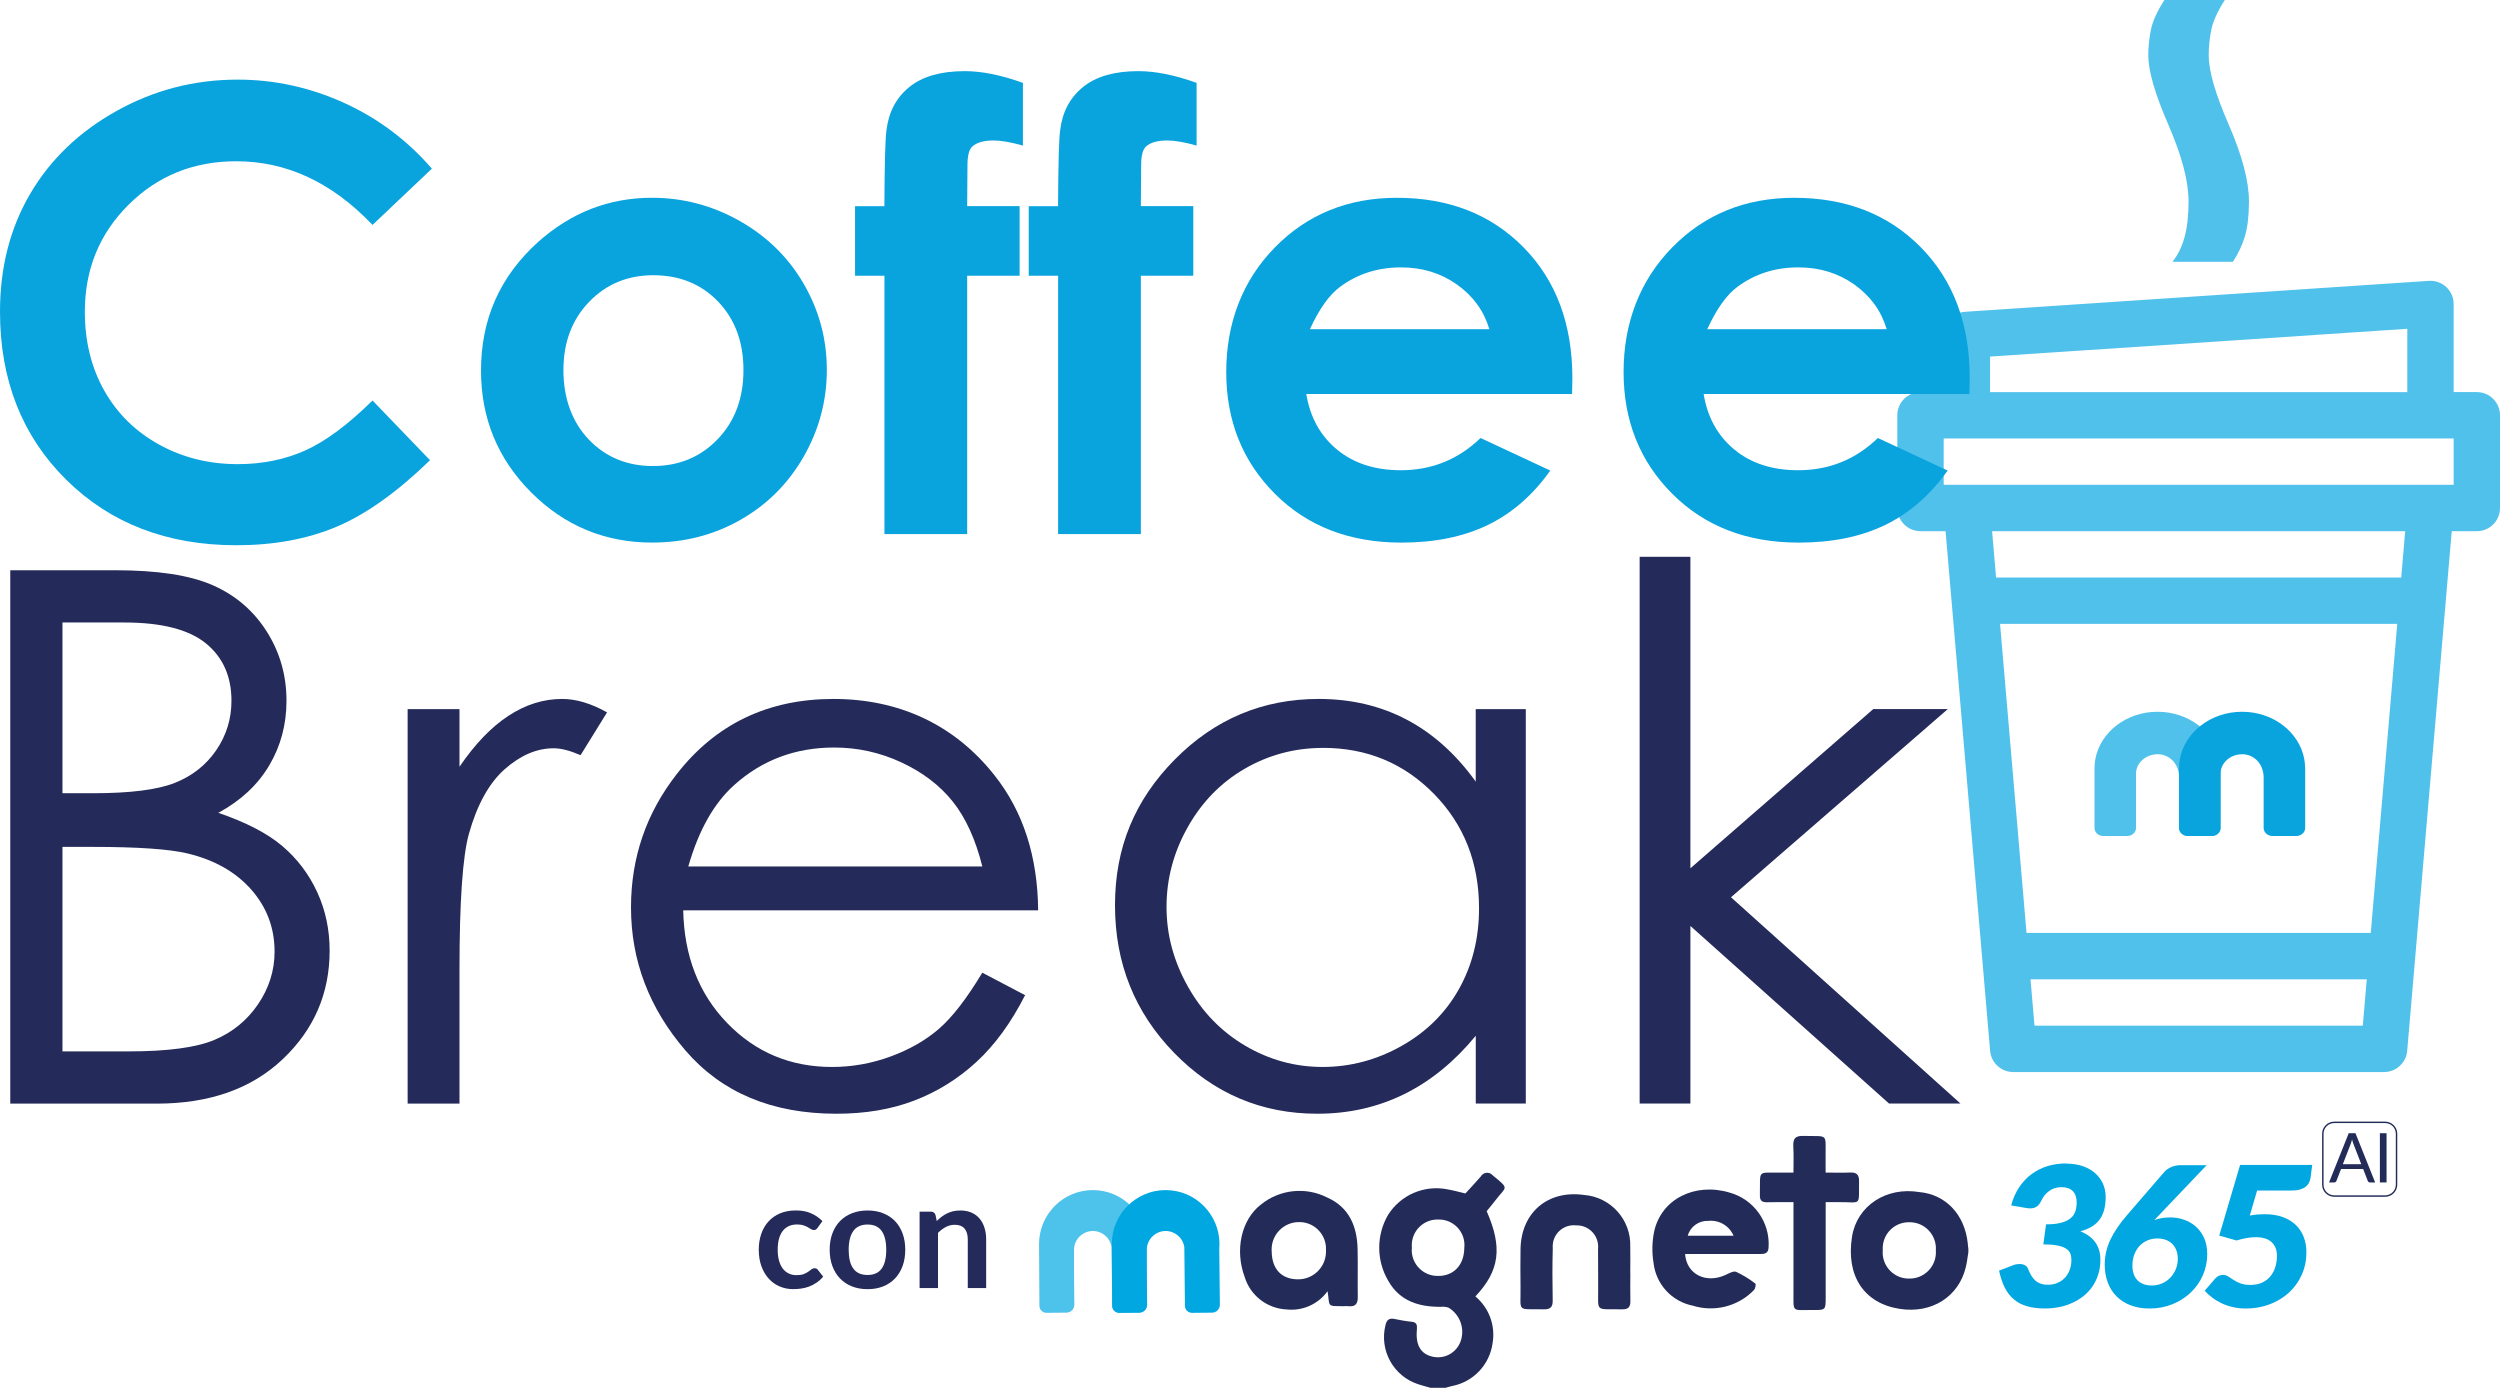 <?xml version="1.0" encoding="UTF-8"?>
<svg id="Capa_2" data-name="Capa 2" xmlns="http://www.w3.org/2000/svg" viewBox="0 0 772.38 428.76">
  <defs>
    <style>
      .cls-1 {
        fill: #232c59;
      }

      .cls-2 {
        fill: #00a7e1;
      }

      .cls-3 {
        fill: #242a59;
      }

      .cls-4 {
        fill: #50c1eb;
      }

      .cls-5 {
        fill: #09a3de;
      }

      .cls-6 {
        fill: #4dc2ea;
      }
    </style>
  </defs>
  <g id="Capa_1-2" data-name="Capa 1">
    <g>
      <g>
        <g>
          <path class="cls-2" d="M638.33,359.5c1.99,0,3.74.28,5.27.83,1.53.55,2.8,1.29,3.82,2.23,1.02.93,1.8,2.02,2.33,3.25.53,1.23.8,2.54.8,3.93,0,1.59-.17,2.97-.5,4.15-.33,1.18-.82,2.2-1.48,3.04-.65.84-1.47,1.55-2.44,2.11-.97.56-2.1,1.02-3.39,1.38,2.07.84,3.61,1.99,4.64,3.45,1.02,1.46,1.54,3.22,1.54,5.28,0,1.67-.22,3.19-.66,4.58-.44,1.38-1.05,2.64-1.82,3.76-.77,1.12-1.7,2.11-2.77,2.95-1.07.84-2.24,1.55-3.51,2.12-1.26.57-2.6,1-4.02,1.28-1.42.28-2.86.42-4.32.42-2.09,0-3.92-.23-5.51-.68-1.59-.45-2.95-1.15-4.09-2.11-1.14-.95-2.09-2.16-2.83-3.63-.74-1.47-1.33-3.22-1.78-5.27l4.22-1.63c.38-.16.75-.27,1.1-.33.35-.06.7-.09,1.04-.09.62,0,1.16.12,1.61.36.45.24.77.59.95,1.05.66,1.75,1.47,3.02,2.41,3.81.94.79,2.19,1.19,3.73,1.19,1.16,0,2.2-.21,3.1-.62.9-.41,1.67-.96,2.29-1.66.62-.69,1.09-1.51,1.42-2.44.32-.93.48-1.91.48-2.93,0-.72-.11-1.38-.33-1.97-.22-.59-.65-1.1-1.28-1.52-.63-.42-1.51-.75-2.63-.98-1.12-.23-2.6-.35-4.43-.35l.84-6.2c1.83,0,3.35-.15,4.56-.47,1.21-.31,2.18-.75,2.91-1.32.72-.57,1.23-1.27,1.54-2.11.3-.83.45-1.79.45-2.88,0-1.51-.4-2.66-1.19-3.48-.79-.81-1.96-1.22-3.51-1.22s-2.76.4-3.82,1.19c-1.06.79-1.86,1.77-2.38,2.93-.4.86-.88,1.48-1.43,1.86-.55.38-1.23.57-2.03.57-.18,0-.38-.01-.59-.03-.21-.02-.43-.05-.65-.09l-4.64-.8c.58-2.17,1.43-4.06,2.53-5.68,1.1-1.62,2.39-2.97,3.87-4.05,1.48-1.08,3.11-1.89,4.91-2.43,1.8-.53,3.69-.8,5.68-.8Z"/>
          <path class="cls-2" d="M670.49,376.12c1.47,0,2.89.24,4.26.71,1.37.47,2.59,1.18,3.66,2.12,1.06.94,1.92,2.13,2.56,3.55.64,1.43.96,3.08.96,4.97,0,2.29-.45,4.45-1.34,6.49-.89,2.04-2.14,3.82-3.73,5.34-1.6,1.53-3.48,2.74-5.66,3.63-2.18.89-4.54,1.34-7.09,1.34-2.21,0-4.17-.34-5.9-1.01-1.73-.67-3.18-1.61-4.35-2.8-1.17-1.19-2.07-2.62-2.68-4.28-.61-1.66-.92-3.47-.92-5.43,0-2.71.58-5.28,1.73-7.72,1.15-2.44,2.85-4.94,5.07-7.51l11.62-13.46c.5-.58,1.2-1.07,2.11-1.48.9-.4,1.89-.6,2.95-.6h8.01l-16.17,16.98c.74-.28,1.52-.49,2.33-.63s1.67-.21,2.57-.21ZM658.81,391.05c0,.92.12,1.76.38,2.51.25.75.63,1.4,1.13,1.93.5.53,1.13.94,1.88,1.23.75.29,1.63.44,2.63.44,1.08,0,2.11-.21,3.09-.62.97-.41,1.82-.99,2.54-1.73.72-.74,1.3-1.62,1.73-2.62.43-1,.65-2.1.65-3.28,0-.98-.15-1.86-.45-2.63-.3-.77-.72-1.43-1.26-1.97-.54-.54-1.2-.96-1.99-1.25-.78-.29-1.66-.44-2.62-.44-1.08,0-2.1.2-3.04.6-.94.4-1.76.97-2.45,1.7-.69.73-1.23,1.62-1.63,2.65-.39,1.03-.59,2.19-.59,3.48Z"/>
          <path class="cls-2" d="M713.9,363.66c-.08.6-.25,1.16-.5,1.67-.25.51-.61.95-1.08,1.32-.47.37-1.06.66-1.76.86-.7.2-1.54.3-2.5.3h-10.72l-2.26,7.74c.82-.16,1.62-.27,2.38-.33.76-.06,1.49-.09,2.2-.09,2.15,0,4.03.3,5.65.9,1.62.6,2.96,1.43,4.03,2.48,1.07,1.05,1.88,2.29,2.42,3.72.54,1.43.81,2.96.81,4.61,0,2.55-.48,4.89-1.45,7.03-.96,2.14-2.29,3.97-3.97,5.51-1.69,1.54-3.67,2.74-5.95,3.6-2.28.86-4.73,1.29-7.36,1.29-1.43,0-2.77-.15-4.02-.44-1.25-.29-2.41-.69-3.46-1.19-1.05-.5-2.02-1.08-2.89-1.75-.87-.66-1.65-1.36-2.33-2.11l3.25-3.76c.34-.4.72-.69,1.14-.87.42-.18.84-.27,1.26-.27.58,0,1.12.16,1.61.48.49.32,1.04.68,1.64,1.07.6.39,1.31.75,2.14,1.07.82.32,1.86.48,3.1.48,1.42,0,2.65-.25,3.69-.75,1.03-.5,1.88-1.16,2.54-1.99.66-.82,1.15-1.78,1.48-2.86.32-1.08.48-2.22.48-3.4,0-1.77-.54-3.17-1.63-4.2-1.08-1.03-2.72-1.55-4.91-1.55-.84,0-1.76.08-2.74.24-.98.16-2.05.42-3.19.78l-5.36-1.51,6.44-21.83h22.28l-.48,3.73Z"/>
        </g>
        <g>
          <path class="cls-1" d="M441.95,428.76c-1.23-.35-2.47-.67-3.68-1.06-7.75-2.45-12.22-10.53-10.2-18.4.35-1.41,1.03-2.11,2.55-1.84,1.8.34,3.59.72,5.39.88,1.69.14,1.87.99,1.74,2.45-.45,4.87,1.23,7.59,4.98,8.39,3.63.76,7.26-1.27,8.52-4.75,1.4-3.9-.14-8.25-3.68-10.4-.72-.27-1.49-.37-2.25-.29-6.8.09-12.84-1.69-16.39-7.99-3.72-6.27-3.76-14.07-.1-20.38,3.89-6.21,11.22-9.36,18.41-7.91,1.78.3,3.52.8,5.5,1.26,1.5-1.66,3.18-3.41,4.76-5.25.62-1.08,2-1.46,3.08-.84.24.14.45.32.63.53,5.32,4.34,4.12,3.3.86,7.61-.89,1.18-1.85,2.29-2.76,3.42,4.94,11.22,4.02,18.4-3.49,26.34,4.22,3.52,6.25,9.02,5.32,14.43-.9,6.66-5.95,12-12.55,13.26-.66.14-1.32.36-1.96.54h-4.69ZM452.41,385.41c.41-4.34-2.78-8.2-7.12-8.61-.37-.03-.74-.04-1.11-.03-4.39-.04-7.98,3.5-8.01,7.89,0,.25,0,.51.03.76-.44,4.38,2.75,8.29,7.13,8.74.33.03.66.05.99.04,4.87.04,8.09-3.46,8.08-8.79"/>
          <path class="cls-1" d="M608.13,386.87c-.26,1.52-.4,3.04-.77,4.54-2.15,9.19-10.5,14.49-20.38,12.98-11.09-1.69-16.73-10.21-14.79-22.34,1.52-9.49,10.52-15.45,20.77-13.76,8.23.75,14.03,6.97,14.98,15.8.07.57.07,1.14.19,1.72v1.05ZM598.08,386.32c.33-4.47-3.03-8.36-7.5-8.69-.26-.02-.52-.03-.78-.02-4.45-.04-8.09,3.53-8.13,7.98,0,.2,0,.41.02.61-.42,4.44,2.84,8.37,7.27,8.79.29.03.58.04.86.03,4.48.09,8.19-3.46,8.28-7.94,0-.26,0-.52-.02-.78"/>
          <path class="cls-1" d="M410.16,398.91c-2.92,4.05-7.8,6.21-12.76,5.64-5.99-.31-11.15-4.34-12.88-10.09-3.05-8.24-1.04-17.62,5.04-22.31,5.83-4.72,13.89-5.56,20.56-2.14,6.7,3,9.15,8.86,9.31,15.83.12,4.95-.02,9.9.06,14.82.04,2.13-.72,3.11-2.87,2.89-.52-.04-1.04-.04-1.56,0-5.3-.04-4.15.21-4.9-4.63M392.89,386.55c.03,5.49,3,8.69,8.11,8.7,4.74.05,8.62-3.76,8.67-8.51,0-.18,0-.35-.01-.53.22-4.55-3.28-8.42-7.83-8.64-.19,0-.37-.01-.56,0-4.66.02-8.42,3.82-8.4,8.48,0,.16,0,.33.02.49"/>
          <path class="cls-1" d="M520.61,387.42c.44,6.31,6.49,9.25,12.5,6.47,1.05-.48,2.45-1.3,3.27-.96,2.11.99,4.1,2.21,5.94,3.64.23.17,0,1.54-.41,1.97-4.88,5.06-12.2,6.94-18.92,4.85-6.45-1.28-11.34-6.57-12.11-13.1-.55-3.24-.49-6.56.17-9.78,2.15-10.04,12.59-15.28,23.34-12.05,7.47,2.09,12.47,9.09,12.02,16.84-.07,1.83-.98,2.13-2.49,2.12-6.76-.03-13.53,0-20.29,0h-3.01M535.59,381.78c-1.33-3.1-4.53-4.96-7.88-4.58-2.9-.11-5.5,1.79-6.28,4.58h14.17Z"/>
          <path class="cls-1" d="M503.7,393.27c0,2.86-.07,5.73.01,8.6.05,1.84-.56,2.69-2.54,2.65-8.68-.18-7.31,1.16-7.41-7.18-.06-3.82.03-7.65-.04-11.47.38-3.63-2.25-6.88-5.88-7.26-.29-.03-.58-.04-.88-.03-3.58-.4-6.81,2.17-7.21,5.75-.05.43-.05.87-.02,1.31-.15,5.39-.12,10.77-.02,16.16.03,2.05-.74,2.76-2.76,2.72-8.55-.2-7.06,1.18-7.18-7.09-.06-3.81-.04-7.63,0-11.46.15-11.32,8.38-18.35,19.58-16.79,8.3.62,14.62,7.69,14.32,16,.08,2.7,0,5.39,0,8.09h.04Z"/>
          <path class="cls-1" d="M564.05,371.41v29.35c0,3.99,0,4.01-4.08,3.97-6.53-.04-5.84.92-5.87-5.76-.02-6.23,0-21,0-27.56-2.67,0-5.17-.06-7.66.02-1.98.07-2.76-.24-2.72-2.29.18-8.02-1.04-6.74,6.63-6.86,1.12-.02,2.25,0,3.74,0,0-3.93.12-4.4-.05-8.18-.09-2.35.64-3.22,3.09-3.16,7.99.23,6.8-1.1,6.9,6.89.03,2.51,0,1.67,0,4.44,2.71,0,5.21.08,7.69-.02,1.91-.08,2.66.77,2.64,2.61-.11,8.21.93,6.42-6.79,6.54-1.11.02-2.22,0-3.55,0"/>
          <path class="cls-6" d="M354.21,385.98c.04-.53.07-1.07.07-1.61,0-9.22-7.45-16.69-16.63-16.69s-16.59,7.43-16.63,16.61v.03s.11,19.12.11,19.12c.01,1.2,1,2.17,2.2,2.16l6.17-.06c1.35-.01,2.43-1.12,2.42-2.47l-.1-9.86v-7.03c0-3.24,2.62-5.86,5.84-5.86,2.9,0,5.31,2.13,5.76,4.91l.19,18.22c.01,1.2,1,2.17,2.2,2.16l6.17-.06c1.35-.01,2.43-1.12,2.42-2.47l-.18-17.08Z"/>
          <path class="cls-2" d="M376.69,385.98c.04-.53.07-1.07.07-1.61,0-9.22-7.45-16.69-16.63-16.69s-16.59,7.43-16.63,16.61v.03s.11,19.12.11,19.12c.01,1.2,1,2.17,2.2,2.16l6.17-.06c1.35-.01,2.43-1.12,2.42-2.47l-.1-9.86v-7.03c0-3.24,2.62-5.86,5.84-5.86,2.9,0,5.31,2.13,5.76,4.91l.19,18.22c.01,1.2,1,2.17,2.2,2.16l6.17-.06c1.35-.01,2.43-1.12,2.42-2.47l-.18-17.08Z"/>
        </g>
        <path class="cls-1" d="M736.9,369.75h-15.74c-2.06,0-3.74-1.68-3.74-3.74v-15.74c0-2.06,1.68-3.74,3.74-3.74h15.74c2.06,0,3.74,1.68,3.74,3.74v15.74c0,2.06-1.68,3.74-3.74,3.74ZM721.16,346.98c-1.82,0-3.29,1.48-3.29,3.29v15.74c0,1.82,1.48,3.29,3.29,3.29h15.74c1.82,0,3.29-1.48,3.29-3.29v-15.74c0-1.82-1.48-3.29-3.29-3.29h-15.74Z"/>
        <g>
          <path class="cls-1" d="M733.81,365.32h-1.59c-.18,0-.33-.05-.45-.14-.11-.09-.2-.21-.25-.35l-1.42-3.67h-6.83l-1.42,3.67c-.05.13-.13.24-.25.34-.12.1-.27.15-.45.15h-1.59l6.08-15.21h2.09l6.08,15.21ZM723.84,359.68h5.68l-2.39-6.19c-.16-.38-.31-.86-.46-1.43-.08.29-.15.56-.23.8s-.15.46-.22.64l-2.39,6.18Z"/>
          <path class="cls-1" d="M737.33,365.32h-2.06v-15.21h2.06v15.21Z"/>
        </g>
      </g>
      <g>
        <path class="cls-4" d="M686.08,237.42v18.39c0,1.37-1.24,2.48-2.76,2.48h-7.31c-1.51,0-2.76-1.11-2.76-2.48v-15.62c-.06-4.58-3.32-7.17-6.6-7.17-3.72,0-6.73,2.7-6.73,6.04v16.75c0,1.37-1.24,2.48-2.76,2.48h-7.3c-1.52,0-2.76-1.11-2.76-2.48v-18.39c0-1.03.1-2.04.28-3.02,1.6-8.24,9.58-14.5,19.2-14.5s17.61,6.26,19.2,14.5c.19.98.28,1.99.28,3.02Z"/>
        <path class="cls-5" d="M712.19,237.42v18.39c0,1.37-1.24,2.48-2.76,2.48h-7.31c-1.51,0-2.76-1.11-2.76-2.48v-15.62c-.06-4.58-3.32-7.17-6.6-7.17-3.72,0-6.73,2.7-6.73,6.04v16.75c0,1.37-1.24,2.48-2.76,2.48h-7.3c-1.52,0-2.76-1.11-2.76-2.48v-18.39c0-1.03.1-2.04.28-3.02,1.6-8.24,9.58-14.5,19.2-14.5s17.61,6.26,19.2,14.5c.19.98.28,1.99.28,3.02Z"/>
      </g>
      <g id="CUSTOM-Group">
        <path class="cls-4" d="M765.22,121.13h-7.16v-27.21c0-1.98-.82-3.88-2.27-5.23-1.45-1.35-3.39-2.05-5.37-1.92l-143.23,9.55c-3.76.25-6.69,3.38-6.69,7.15v17.67h-7.16c-3.96,0-7.16,3.21-7.16,7.16v28.65c0,3.95,3.21,7.16,7.16,7.16h7.75l13.76,160.55c.32,3.7,3.42,6.55,7.14,6.55h114.58c3.72,0,6.82-2.85,7.14-6.55l13.76-160.55h7.75c3.96,0,7.16-3.21,7.16-7.16v-28.65c0-3.95-3.21-7.16-7.16-7.16ZM614.83,110.17l128.91-8.59v19.56h-128.91v-10.97ZM730,316.88h-101.44l-1.23-14.32h103.89l-1.23,14.32ZM732.45,288.24h-106.35l-8.18-95.49h122.72l-8.19,95.49ZM741.86,178.43h-125.17l-1.23-14.32h127.63l-1.23,14.32ZM758.06,149.78h-157.55v-14.32h157.55v14.32Z"/>
      </g>
      <g>
        <path class="cls-5" d="M133.43,52.11l-18.34,17.38c-12.47-13.11-26.51-19.67-42.1-19.67-13.16,0-24.25,4.47-33.26,13.42s-13.52,19.98-13.52,33.09c0,9.13,2,17.25,5.99,24.33,3.99,7.08,9.64,12.65,16.93,16.68s15.41,6.06,24.33,6.06c7.61,0,14.56-1.41,20.86-4.24,6.3-2.83,13.22-7.97,20.77-15.43l17.77,18.45c-10.18,9.88-19.79,16.72-28.84,20.54-9.05,3.82-19.38,5.73-30.99,5.73-21.41,0-38.94-6.75-52.58-20.25C6.82,134.71,0,117.4,0,96.3c0-13.66,3.1-25.79,9.32-36.41,6.21-10.62,15.11-19.15,26.69-25.61,11.58-6.46,24.05-9.68,37.41-9.68,11.36,0,22.3,2.39,32.82,7.16,10.52,4.77,19.58,11.56,27.2,20.36Z"/>
        <path class="cls-5" d="M201.42,61.1c9.61,0,18.65,2.39,27.11,7.17,8.46,4.78,15.06,11.27,19.8,19.46,4.74,8.2,7.12,17.04,7.12,26.54s-2.39,18.5-7.16,26.82c-4.78,8.32-11.28,14.82-19.52,19.51-8.24,4.69-17.32,7.03-27.25,7.03-14.61,0-27.08-5.17-37.41-15.5-10.33-10.34-15.5-22.89-15.5-37.67,0-15.83,5.84-29.02,17.51-39.58,10.24-9.19,22-13.78,35.3-13.78ZM201.84,85.03c-7.94,0-14.55,2.75-19.84,8.24-5.28,5.49-7.93,12.52-7.93,21.09s2.61,15.96,7.83,21.42c5.22,5.46,11.83,8.2,19.84,8.2s14.66-2.76,19.98-8.29c5.31-5.53,7.97-12.63,7.97-21.33s-2.61-15.75-7.83-21.18c-5.22-5.43-11.9-8.15-20.03-8.15Z"/>
        <path class="cls-5" d="M264.15,63.7h9.08c.06-13.28.28-21.14.66-23.56.69-5.59,3.04-10.01,7.07-13.27,4.03-3.26,9.72-4.89,17.09-4.89,5.31,0,11.3,1.21,17.98,3.63v19.37c-3.68-1.05-6.71-1.58-9.08-1.58-3,0-5.18.62-6.55,1.86-1,.93-1.5,2.86-1.5,5.77l-.09,12.66h16.2v21.51h-16.2v79.8h-25.56v-79.8h-9.08v-21.51Z"/>
        <path class="cls-5" d="M317.81,63.7h9.08c.06-13.28.28-21.14.66-23.56.69-5.59,3.04-10.01,7.07-13.27,4.03-3.26,9.72-4.89,17.09-4.89,5.3,0,11.3,1.21,17.98,3.63v19.37c-3.68-1.05-6.71-1.58-9.08-1.58-3,0-5.18.62-6.55,1.86-1,.93-1.5,2.86-1.5,5.77l-.09,12.66h16.2v21.51h-16.2v79.8h-25.56v-79.8h-9.08v-21.51Z"/>
        <path class="cls-5" d="M485.7,121.72h-82.12c1.18,7.2,4.35,12.93,9.5,17.18,5.15,4.25,11.72,6.38,19.71,6.38,9.55,0,17.76-3.32,24.63-9.96l21.54,10.06c-5.37,7.57-11.8,13.18-19.29,16.81s-16.39,5.45-26.69,5.45c-15.98,0-29-5.01-39.05-15.04-10.05-10.03-15.08-22.58-15.08-37.67s5.01-28.29,15.03-38.5c10.02-10.21,22.58-15.32,37.69-15.32,16.04,0,29.09,5.11,39.14,15.32,10.05,10.21,15.08,23.7,15.08,40.46l-.09,4.84ZM460.14,101.7c-1.69-5.65-5.02-10.24-9.99-13.78-4.97-3.54-10.74-5.31-17.31-5.31-7.13,0-13.38,1.99-18.76,5.96-3.38,2.48-6.5,6.86-9.38,13.13h55.43Z"/>
        <path class="cls-5" d="M608.46,121.72h-82.12c1.18,7.2,4.35,12.93,9.5,17.18,5.15,4.25,11.72,6.38,19.71,6.38,9.55,0,17.76-3.32,24.63-9.96l21.54,10.06c-5.37,7.57-11.8,13.18-19.29,16.81s-16.39,5.45-26.69,5.45c-15.98,0-29-5.01-39.05-15.04-10.05-10.03-15.08-22.58-15.08-37.67s5.01-28.29,15.03-38.5c10.02-10.21,22.58-15.32,37.69-15.32,16.04,0,29.09,5.11,39.14,15.32,10.05,10.21,15.08,23.7,15.08,40.46l-.09,4.84ZM582.9,101.7c-1.69-5.65-5.02-10.24-9.99-13.78-4.97-3.54-10.74-5.31-17.31-5.31-7.13,0-13.38,1.99-18.76,5.96-3.38,2.48-6.5,6.86-9.38,13.13h55.43Z"/>
      </g>
      <g>
        <path class="cls-3" d="M252.62,379.33c-.17.21-.33.38-.49.51-.16.12-.39.18-.7.18s-.57-.09-.85-.26c-.28-.18-.61-.38-.99-.6-.38-.22-.84-.42-1.37-.6-.53-.18-1.18-.26-1.97-.26-1,0-1.87.18-2.62.54s-1.38.88-1.87,1.55c-.5.67-.87,1.49-1.12,2.45-.25.96-.37,2.04-.37,3.25s.13,2.38.4,3.36c.27.98.66,1.8,1.16,2.47.51.67,1.12,1.17,1.84,1.52.72.35,1.53.52,2.44.52s1.64-.11,2.2-.33c.56-.22,1.03-.47,1.41-.74.38-.27.72-.51,1-.74.28-.22.6-.33.95-.33.46,0,.8.18,1.03.53l1.63,2.07c-.63.74-1.31,1.35-2.05,1.85-.74.5-1.5.9-2.29,1.2s-1.61.51-2.45.63c-.84.12-1.68.18-2.51.18-1.46,0-2.83-.27-4.12-.82-1.29-.54-2.41-1.34-3.37-2.38s-1.72-2.32-2.28-3.83c-.56-1.51-.84-3.23-.84-5.16,0-1.73.25-3.34.75-4.82.5-1.48,1.23-2.76,2.2-3.84.97-1.08,2.16-1.93,3.59-2.54,1.43-.61,3.06-.92,4.92-.92s3.31.28,4.63.85,2.52,1.38,3.58,2.44l-1.49,2.07Z"/>
        <path class="cls-3" d="M268.04,373.98c1.76,0,3.36.28,4.79.85,1.43.57,2.66,1.37,3.67,2.41s1.79,2.31,2.35,3.82c.55,1.5.83,3.18.83,5.04s-.28,3.56-.83,5.06c-.55,1.5-1.33,2.78-2.35,3.84s-2.23,1.87-3.67,2.44c-1.43.57-3.03.85-4.79.85s-3.36-.28-4.81-.85c-1.44-.57-2.67-1.38-3.69-2.44-1.02-1.06-1.81-2.34-2.37-3.84-.56-1.5-.84-3.19-.84-5.06s.28-3.53.84-5.04c.56-1.5,1.35-2.77,2.37-3.82,1.02-1.04,2.25-1.85,3.69-2.41,1.44-.57,3.04-.85,4.81-.85ZM268.04,393.91c1.96,0,3.41-.66,4.36-1.98.94-1.32,1.41-3.25,1.41-5.79s-.47-4.48-1.41-5.82c-.94-1.33-2.4-2-4.36-2s-3.46.67-4.41,2.01c-.95,1.34-1.43,3.28-1.43,5.81s.47,4.46,1.43,5.78c.95,1.33,2.42,1.99,4.41,1.99Z"/>
        <path class="cls-3" d="M284.11,397.93v-23.59h3.47c.74,0,1.22.34,1.45,1.04l.39,1.86c.47-.49.98-.93,1.51-1.33.53-.4,1.09-.74,1.68-1.03.59-.29,1.22-.51,1.9-.67.67-.15,1.41-.23,2.21-.23,1.29,0,2.43.22,3.43.66,1,.44,1.83,1.05,2.49,1.84.67.79,1.17,1.73,1.52,2.83s.52,2.3.52,3.62v15.01h-5.68v-15.01c0-1.44-.33-2.56-1-3.35-.67-.79-1.67-1.18-3-1.18-.98,0-1.9.22-2.76.67s-1.67,1.05-2.44,1.82v17.06h-5.68Z"/>
      </g>
      <g>
        <path class="cls-3" d="M3.17,176.18h32.48c13.07,0,23.11,1.55,30.13,4.65,7.02,3.1,12.56,7.86,16.63,14.28,4.07,6.42,6.1,13.55,6.1,21.4,0,7.32-1.78,13.98-5.35,20-3.57,6.01-8.81,10.88-15.72,14.62,8.56,2.91,15.15,6.33,19.77,10.25,4.62,3.92,8.21,8.66,10.78,14.23,2.57,5.56,3.85,11.59,3.85,18.09,0,13.22-4.84,24.4-14.51,33.55-9.67,9.15-22.65,13.72-38.93,13.72H3.17v-164.78ZM19.3,192.31v52.76h9.43c11.45,0,19.87-1.06,25.26-3.19,5.39-2.13,9.65-5.49,12.8-10.08s4.72-9.69,4.72-15.29c0-7.54-2.64-13.46-7.91-17.75-5.28-4.29-13.68-6.44-25.2-6.44h-19.08ZM19.3,261.65v63.18h20.42c12.04,0,20.87-1.18,26.48-3.53,5.61-2.35,10.12-6.03,13.52-11.03,3.4-5,5.11-10.42,5.11-16.24,0-7.32-2.39-13.7-7.18-19.16-4.79-5.45-11.36-9.19-19.74-11.2-5.61-1.34-15.38-2.02-29.3-2.02h-9.32Z"/>
        <path class="cls-3" d="M125.94,219.08h16.02v17.81c4.78-7.02,9.82-12.27,15.12-15.74,5.3-3.47,10.83-5.21,16.58-5.21,4.33,0,8.96,1.38,13.89,4.15l-8.18,13.22c-3.29-1.42-6.05-2.13-8.29-2.13-5.23,0-10.27,2.15-15.12,6.44-4.86,4.29-8.55,10.96-11.09,20-1.94,6.94-2.91,20.99-2.91,42.12v41.22h-16.02v-121.87Z"/>
        <path class="cls-3" d="M303.49,300.52l13.22,6.94c-4.34,8.51-9.34,15.38-15.02,20.61-5.68,5.23-12.07,9.2-19.17,11.93-7.1,2.73-15.14,4.09-24.11,4.09-19.88,0-35.43-6.51-46.64-19.55-11.21-13.03-16.82-27.76-16.82-44.19,0-15.46,4.75-29.24,14.24-41.33,12.03-15.38,28.14-23.08,48.32-23.08s37.37,7.88,49.78,23.64c8.82,11.13,13.3,25.02,13.45,41.67h-109.66c.3,14.16,4.82,25.76,13.57,34.81,8.75,9.05,19.55,13.58,32.41,13.58,6.2,0,12.24-1.08,18.11-3.24,5.87-2.16,10.86-5.02,14.97-8.59,4.11-3.57,8.56-9.34,13.35-17.3ZM303.49,267.69c-2.09-8.36-5.14-15.05-9.14-20.05-4-5-9.29-9.04-15.87-12.1-6.58-3.06-13.5-4.59-20.75-4.59-11.96,0-22.25,3.85-30.84,11.54-6.28,5.6-11.03,14-14.24,25.2h90.85Z"/>
        <path class="cls-3" d="M471.4,219.08v121.87h-15.46v-20.95c-6.57,7.99-13.95,14-22.12,18.04-8.18,4.03-17.12,6.05-26.83,6.05-17.25,0-31.98-6.25-44.19-18.76-12.21-12.51-18.32-27.72-18.32-45.65s6.16-32.56,18.48-45.03c12.32-12.47,27.14-18.71,44.47-18.71,10.01,0,19.06,2.13,27.16,6.39,8.1,4.26,15.22,10.64,21.34,19.15v-22.4h15.46ZM408.73,231.07c-8.73,0-16.78,2.15-24.17,6.43-7.39,4.29-13.26,10.31-17.62,18.07s-6.54,15.96-6.54,24.61,2.2,16.78,6.6,24.62c4.4,7.83,10.31,13.93,17.73,18.29,7.42,4.37,15.39,6.55,23.89,6.55s16.71-2.16,24.39-6.49c7.68-4.33,13.59-10.18,17.73-17.57,4.14-7.38,6.21-15.7,6.21-24.95,0-14.1-4.64-25.88-13.93-35.36-9.29-9.47-20.72-14.21-34.29-14.21Z"/>
        <path class="cls-3" d="M506.57,172.03h15.68v96.23l56.5-49.19h23.03l-66.99,58.14,70.91,63.74h-22.07l-61.38-54.87v54.87h-15.68v-168.92Z"/>
      </g>
      <path class="cls-4" d="M671.19,80.88c1.66-2.07,2.9-4.61,3.73-7.62.83-3.01,1.24-6.69,1.24-11.04,0-6.22-2.07-14.1-6.22-23.64-4.15-9.54-6.22-16.69-6.22-21.46,0-2.49.26-5.08.78-7.78.52-2.7,1.92-5.81,4.2-9.33h18.66c-2.28,3.53-3.68,6.64-4.2,9.33-.52,2.7-.78,5.29-.78,7.78,0,4.77,2.07,11.92,6.22,21.46,4.15,9.54,6.22,17.42,6.22,23.64,0,4.36-.41,7.93-1.24,10.73s-2.07,5.44-3.73,7.93h-18.66Z"/>
    </g>
  </g>
</svg>